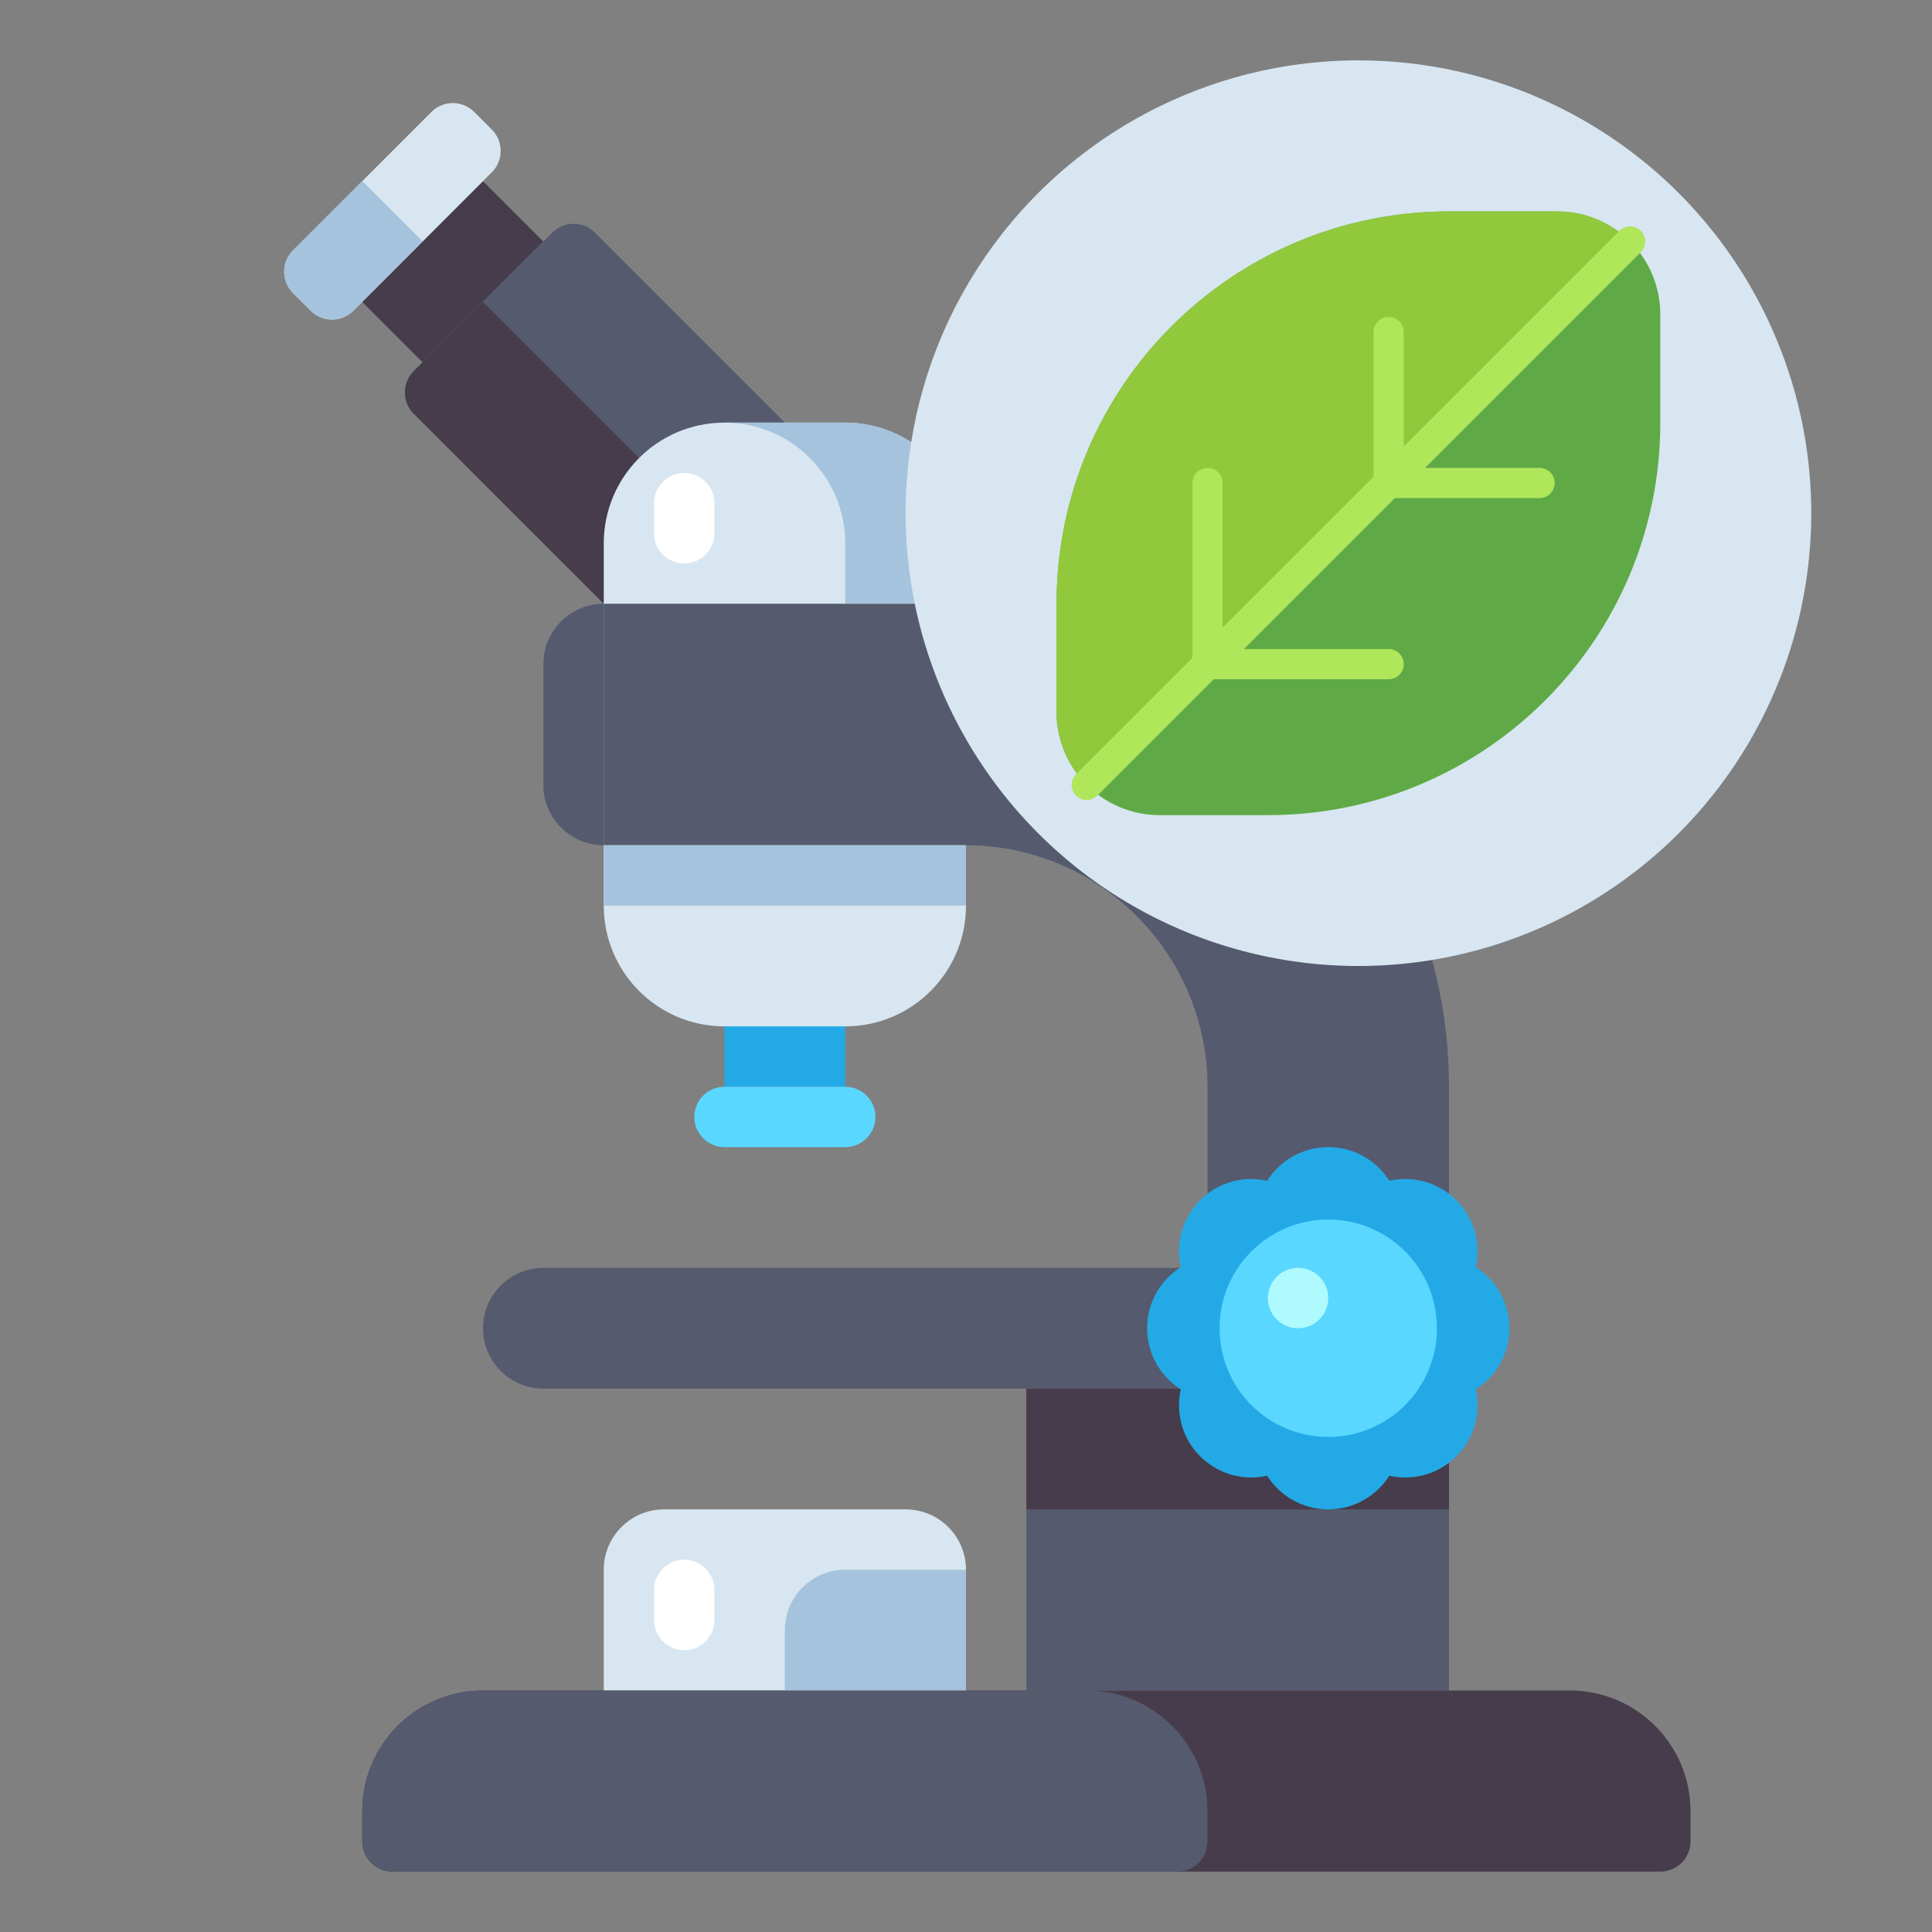 <svg xmlns="http://www.w3.org/2000/svg" id="Layer_1" height="512" viewBox="0 0 512 512" width="512"><rect x="0" y="0" width="512" height="512" fill="#808080" stroke="none"/><g><g><path d="m97.373 60.686h45.255v22.627h-45.255z" fill="#463c4b" transform="matrix(.707 -.707 .707 .707 -15.765 105.941)"></path></g><g><path d="m184 184 48-48-74.343-74.343c-3.124-3.124-8.19-3.124-11.314 0l-36.686 36.686c-3.124 3.124-3.124 8.19 0 11.314z" fill="#555a6e"></path></g><g><path d="m184 184 24-24-80-80-18.343 18.343c-3.124 3.124-3.124 8.19 0 11.314z" fill="#463c4b"></path></g><g><path d="m272 368h112v80h-112z" fill="#555a6e"></path></g><g><path d="m272 368h112v32h-112z" fill="#463c4b"></path></g><g><path d="m192 224h32v64h-32z" fill="#23aae6"></path></g><g><path d="m224 272h-32c-17.673 0-32-14.327-32-32v-96c0-17.673 14.327-32 32-32h32c17.673 0 32 14.327 32 32v96c0 17.673-14.327 32-32 32z" fill="#d7e6f0"></path></g><g><path d="m224 144v16h32v-16c0-17.673-14.327-32-32-32h-32c17.673 0 32 14.327 32 32z" fill="#a5c3dc"></path></g><g><path d="m384 336h-64v-48c0-35.29-28.71-64-64-64h-96v-64h96c70.579 0 128 57.421 128 128z" fill="#555a6e"></path></g><g><path d="m104 496h336c4.418 0 8-3.582 8-8v-8c0-17.673-14.327-32-32-32h-288c-17.673 0-32 14.327-32 32v8c0 4.418 3.582 8 8 8z" fill="#463c4b"></path></g><g><path d="m144 336h176v32h-176c-8.837 0-16-7.163-16-16 0-8.837 7.163-16 16-16z" fill="#555a6e"></path></g><g><path d="m240 400h-64c-8.837 0-16 7.163-16 16v32h96v-32c0-8.837-7.163-16-16-16z" fill="#d7e6f0"></path></g><g><path d="m400 352c0-6.814-3.56-12.784-8.91-16.191 1.374-6.193-.33-12.932-5.149-17.75-4.818-4.818-11.556-6.522-17.75-5.149-3.407-5.35-9.377-8.91-16.191-8.91s-12.784 3.56-16.191 8.91c-6.193-1.374-12.931.33-17.75 5.148-4.818 4.818-6.523 11.557-5.149 17.75-5.35 3.408-8.91 9.378-8.91 16.192s3.56 12.784 8.91 16.191c-1.374 6.193.33 12.932 5.149 17.75 4.818 4.818 11.556 6.523 17.75 5.148 3.408 5.351 9.378 8.91 16.191 8.91s12.784-3.56 16.191-8.91c6.193 1.374 12.931-.33 17.75-5.149 4.818-4.818 6.523-11.556 5.149-17.75 5.35-3.406 8.91-9.376 8.91-16.19z" fill="#23aae6"></path></g><g><circle cx="352" cy="352" fill="#5ad7ff" r="28.8"></circle></g><g><circle cx="344" cy="344" fill="#affaff" r="8"></circle></g><g><path d="m208 448h48v-32h-32c-8.837 0-16 7.163-16 16z" fill="#a5c3dc"></path></g><g><path d="m288 448h-160c-17.673 0-32 14.327-32 32v8c0 4.418 3.582 8 8 8h208c4.418 0 8-3.582 8-8v-8c0-17.673-14.327-32-32-32z" fill="#555a6e"></path></g><g><path d="m160 224v-64c-8.837 0-16 7.163-16 16v32c0 8.837 7.163 16 16 16z" fill="#555a6e"></path></g><g><path d="m224 304h-32c-4.418 0-8-3.582-8-8 0-4.418 3.582-8 8-8h32c4.418 0 8 3.582 8 8 0 4.418-3.582 8-8 8z" fill="#5ad7ff"></path></g><g><path d="m160 224h96v16h-96z" fill="#a5c3dc"></path></g><g><path d="m130.343 45.657-36.686 36.686c-3.124 3.124-8.19 3.124-11.314 0l-4.686-4.686c-3.124-3.124-3.124-8.19 0-11.314l36.686-36.686c3.124-3.124 8.19-3.124 11.314 0l4.686 4.686c3.124 3.124 3.124 8.19 0 11.314z" fill="#d7e6f0"></path></g><g><path d="m112 64-18.343 18.343c-3.124 3.124-8.19 3.124-11.314 0l-4.686-4.686c-3.124-3.124-3.124-8.19 0-11.314l18.343-18.343z" fill="#a5c3dc"></path></g><g><path d="m181.333 149.333c-4.418 0-8-3.582-8-8v-8c0-4.418 3.582-8 8-8s8 3.582 8 8v8c0 4.418-3.581 8-8 8z" fill="#fff"></path></g><g><path d="m181.333 437.333c-4.418 0-8-3.582-8-8v-8c0-4.418 3.582-8 8-8s8 3.582 8 8v8c0 4.418-3.581 8-8 8z" fill="#fff"></path></g><g><g><circle cx="360" cy="136" fill="#d7e6f0" r="120"></circle></g><g><path d="m336.019 216.019-28.699.005c-7.248.001-14.198-2.88-19.319-8.009l-.025-.025c-5.108-5.117-7.977-12.051-7.977-19.281v-28.682c0-57.438 46.562-104 104-104h28.709c7.23 0 14.165 2.869 19.281 7.977 5.129 5.119 8.011 12.068 8.011 19.314v28.702c0 57.429-46.551 103.989-103.981 103.999z" fill="#5faa46"></path></g><g><path d="m432 64-144 144-.007-.007c-5.118-5.118-7.993-12.059-7.993-19.296l-.002-28.665c-.003-57.44 46.56-104.006 104-104.006h28.724c7.222 0 14.15 2.863 19.265 7.961z" fill="#91c83c"></path></g><path d="m434.828 61.172c-1.561-1.562-4.096-1.562-5.656 0l-57.172 57.172v-30.344c0-2.209-1.791-4-4-4s-4 1.791-4 4v38.344l-40 40v-38.344c0-2.209-1.791-4-4-4s-4 1.791-4 4v46.344l-30.828 30.828c-1.563 1.562-1.563 4.095 0 5.657.78.781 1.805 1.172 2.828 1.172s2.048-.391 2.828-1.172l30.828-30.829h46.344c2.209 0 4-1.791 4-4s-1.791-4-4-4h-38.344l40-40h38.344c2.209 0 4-1.791 4-4s-1.791-4-4-4h-30.344l57.172-57.172c1.563-1.562 1.563-4.094 0-5.656z" fill="#afe65a"></path></g></g></svg>
